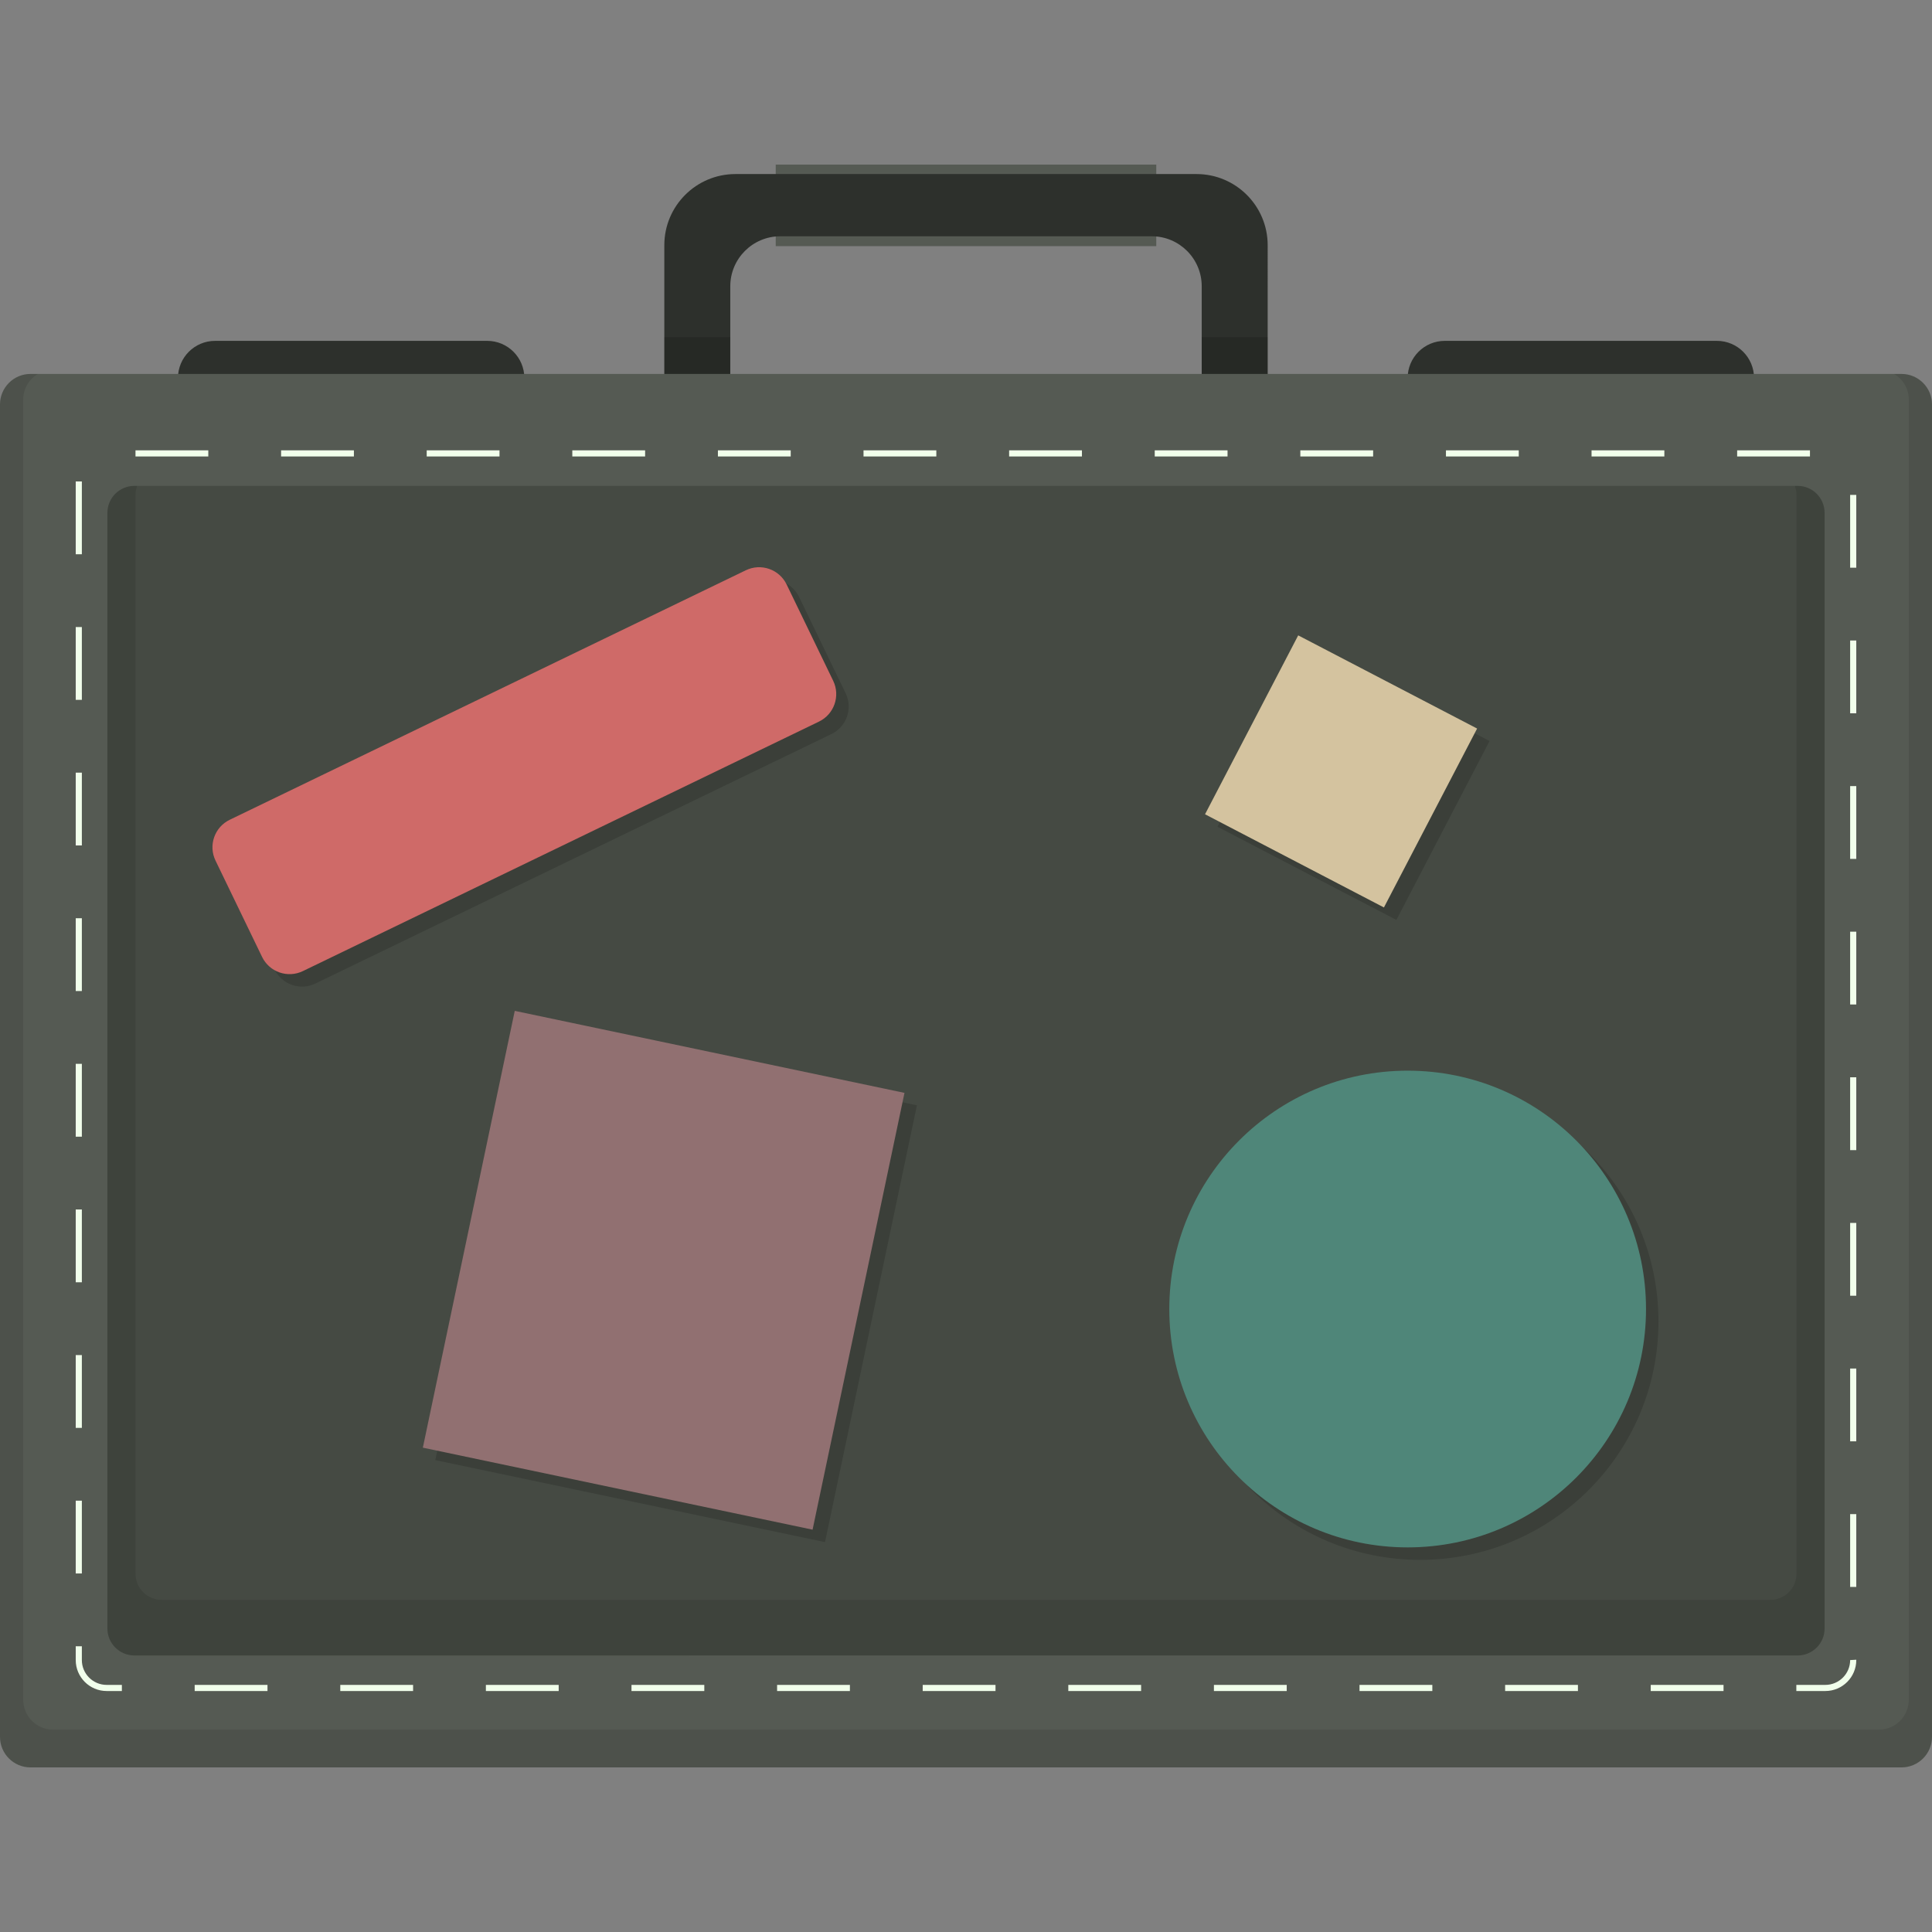 <?xml version="1.0" encoding="iso-8859-1"?>
<!-- Generator: Adobe Illustrator 19.0.0, SVG Export Plug-In . SVG Version: 6.00 Build 0)  -->
<svg version="1.1" id="Capa_1" xmlns="http://www.w3.org/2000/svg" xmlns:xlink="http://www.w3.org/1999/xlink" x="0px" y="0px"
	 viewBox="0 0 315.447 315.447" style="enable-background:new 0 0 315.447 315.447;" xml:space="preserve">
<rect x="0" y="0" width="315.447" height="315.447" fill="#808080" stroke="none"/>
<g>
	<rect x="126.658" y="26.873" style="fill:#555A53;" width="62.132" height="13.318"/>
	<g>
		<g>
			<path style="fill:#2D302C;" d="M79.548,55.654H35.122c-3.351,0-6.065,2.715-6.065,6.065c0,3.349,2.715,6.065,6.065,6.065h44.426
				c3.35,0,6.065-2.716,6.065-6.065C85.613,58.369,82.897,55.654,79.548,55.654z"/>
			<path style="fill:#2D302C;" d="M280.327,55.654h-44.428c-3.349,0-6.064,2.715-6.064,6.065c0,3.349,2.716,6.065,6.064,6.065
				h44.428c3.349,0,6.064-2.716,6.064-6.065C286.391,58.369,283.676,55.654,280.327,55.654z"/>
		</g>
		<path style="fill:#2D302C;" d="M195.36,28.419h-75.274c-6.417,0-11.619,5.202-11.619,11.619V74.73
			c0,6.418,5.202,11.621,11.619,11.621h75.274c6.418,0,11.62-5.203,11.62-11.621V40.038C206.98,33.621,201.778,28.419,195.36,28.419
			z M196.21,71.123c0,4.51-3.656,8.166-8.165,8.166h-60.642c-4.51,0-8.166-3.655-8.166-8.166V46.744
			c0-4.509,3.656-8.165,8.166-8.165h60.642c4.509,0,8.165,3.655,8.165,8.165V71.123z"/>
		<path style="opacity:0.15;enable-background:new    ;" d="M196.21,55.059v16.064c0,4.51-3.656,8.166-8.165,8.166h-60.642
			c-4.51,0-8.166-3.655-8.166-8.166V55.059h-10.771V74.73c0,6.418,5.202,11.621,11.619,11.621h75.274
			c6.418,0,11.62-5.203,11.62-11.621V55.059H196.21z"/>
		<path style="fill:#555A53;" d="M315.447,283.584c0,2.755-2.232,4.99-4.989,4.99H4.989c-2.756,0-4.989-2.234-4.989-4.99V66.043
			c0-2.755,2.233-4.99,4.989-4.99h305.469c2.757,0,4.989,2.235,4.989,4.99L315.447,283.584L315.447,283.584z"/>
		<path style="opacity:0.1;enable-background:new    ;" d="M310.458,61.053h-1.192c1.425,0.85,2.39,2.391,2.39,4.17v212.311
			c0,2.69-2.179,4.87-4.869,4.87H8.661c-2.689,0-4.869-2.181-4.869-4.87V65.224c0-1.779,0.965-3.321,2.39-4.17H4.989
			C2.233,61.053,0,63.288,0,66.043v217.541c0,2.755,2.233,4.99,4.989,4.99h305.469c2.757,0,4.989-2.234,4.989-4.99V66.043
			C315.447,63.288,313.215,61.053,310.458,61.053z"/>
		<g>
			<path style="fill:#F1FFEB;" d="M298.03,276.101h-4.733v-1h4.733c2.234,0,4.053-1.817,4.053-4.052l1-0.057v0.057
				C303.083,273.834,300.816,276.101,298.03,276.101z M281.41,276.101h-11.887v-1h11.887V276.101z M257.637,276.101H245.75v-1
				h11.887V276.101z M233.863,276.101h-11.888v-1h11.888V276.101z M210.089,276.101h-11.887v-1h11.887V276.101z M186.315,276.101
				h-11.887v-1h11.887V276.101z M162.541,276.101h-11.886v-1h11.886V276.101z M138.768,276.101h-11.887v-1h11.887V276.101z
				 M114.994,276.101h-11.887v-1h11.887V276.101z M91.22,276.101H79.333v-1H91.22V276.101z M67.446,276.101H55.56v-1h11.887V276.101
				z M43.672,276.101H31.786v-1h11.887V276.101z M19.898,276.101h-2.481c-2.786,0-5.052-2.267-5.052-5.052v-2.252h1v2.252
				c0,2.234,1.817,4.052,4.052,4.052h2.481V276.101z M303.083,259.105h-1v-11.887h1V259.105z M13.365,256.91h-1v-11.887h1V256.91z
				 M303.083,235.332h-1v-11.887h1V235.332z M13.365,233.136h-1v-11.887h1V233.136z M303.083,211.558h-1v-11.887h1V211.558z
				 M13.365,209.362h-1v-11.887h1V209.362z M303.083,187.784h-1v-11.887h1V187.784z M13.365,185.589h-1v-11.888h1V185.589z
				 M303.083,164.011h-1v-11.887h1V164.011z M13.365,161.814h-1v-11.887h1V161.814z M303.083,140.237h-1V128.35h1V140.237z
				 M13.365,138.041h-1v-11.887h1V138.041z M303.083,116.463h-1v-11.887h1V116.463z M13.365,114.267h-1V102.38h1V114.267z
				 M303.083,92.689h-1V80.802h1V92.689z M13.365,90.493h-1V78.606h1V90.493z M295.521,74.526h-11.888v-1h11.888V74.526z
				 M271.747,74.526H259.86v-1h11.887V74.526z M247.974,74.526h-11.887v-1h11.887V74.526z M224.199,74.526h-11.887v-1h11.887V74.526
				z M200.426,74.526h-11.887v-1h11.887V74.526z M176.652,74.526h-11.887v-1h11.887V74.526z M152.878,74.526h-11.887v-1h11.887
				V74.526z M129.104,74.526h-11.887v-1h11.887V74.526z M105.331,74.526H93.444v-1h11.887V74.526z M81.557,74.526H69.67v-1h11.887
				V74.526z M57.783,74.526H45.896v-1h11.887V74.526z M34.009,74.526H22.123v-1h11.887V74.526z"/>
		</g>
		<path style="fill:#454A43;" d="M297.91,265.891c0,2.433-1.971,4.405-4.404,4.405H21.942c-2.433,0-4.405-1.972-4.405-4.405V83.736
			c0-2.433,1.972-4.405,4.405-4.405h271.563c2.433,0,4.404,1.972,4.404,4.405v182.155H297.91z"/>
		<path style="opacity:0.15;enable-background:new    ;" d="M138.071,113.188c1.199,2.481,0.161,5.463-2.32,6.663L51.485,160.59
			c-2.482,1.198-5.465,0.16-6.664-2.321l-7.601-15.723c-1.199-2.481-0.16-5.464,2.32-6.663l84.267-40.738
			c2.48-1.199,5.464-0.16,6.663,2.321L138.071,113.188z"/>
		<circle style="opacity:0.15;enable-background:new    ;" cx="231.868" cy="215.765" r="38.918"/>
		
			<rect x="78.011" y="173.086" transform="matrix(-0.979 -0.206 0.206 -0.979 175.422 437.31)" style="opacity:0.15;enable-background:new    ;" width="64.998" height="72.847"/>
		
			<rect x="204.486" y="111.4" transform="matrix(-0.462 0.887 -0.887 -0.462 436.492 -8.924)" style="opacity:0.15;enable-background:new    ;" width="32.931" height="32.931"/>
		<path style="opacity:0.1;enable-background:new    ;" d="M293.506,79.331h-0.451c0.161,0.449,0.264,0.926,0.264,1.43v176.19
			c0,2.353-1.907,4.261-4.26,4.261H26.389c-2.353,0-4.261-1.908-4.261-4.261V80.761c0-0.504,0.103-0.981,0.264-1.43h-0.45
			c-2.433,0-4.405,1.972-4.405,4.405v182.155c0,2.433,1.972,4.405,4.405,4.405h271.563c2.433,0,4.404-1.972,4.404-4.405V83.736
			C297.91,81.303,295.938,79.331,293.506,79.331z"/>
		<path style="fill:#CF6A68;" d="M136.038,111.155c1.199,2.481,0.161,5.463-2.32,6.663l-84.266,40.738
			c-2.482,1.198-5.465,0.16-6.664-2.321l-7.601-15.723c-1.199-2.481-0.16-5.464,2.32-6.663l84.267-40.738
			c2.481-1.199,5.464-0.16,6.663,2.321L136.038,111.155z"/>
		<circle style="fill:#4F8679;" cx="229.835" cy="213.732" r="38.918"/>
		
			<rect x="75.978" y="171.053" transform="matrix(-0.979 -0.206 0.206 -0.979 171.819 432.869)" style="fill:#917071;" width="64.998" height="72.847"/>
		
			<rect x="202.453" y="109.366" transform="matrix(-0.462 0.887 -0.887 -0.462 431.716 -10.095)" style="fill:#D4C39F;" width="32.931" height="32.931"/>
	</g>
</g>
<g>
</g>
<g>
</g>
<g>
</g>
<g>
</g>
<g>
</g>
<g>
</g>
<g>
</g>
<g>
</g>
<g>
</g>
<g>
</g>
<g>
</g>
<g>
</g>
<g>
</g>
<g>
</g>
<g>
</g>
</svg>
